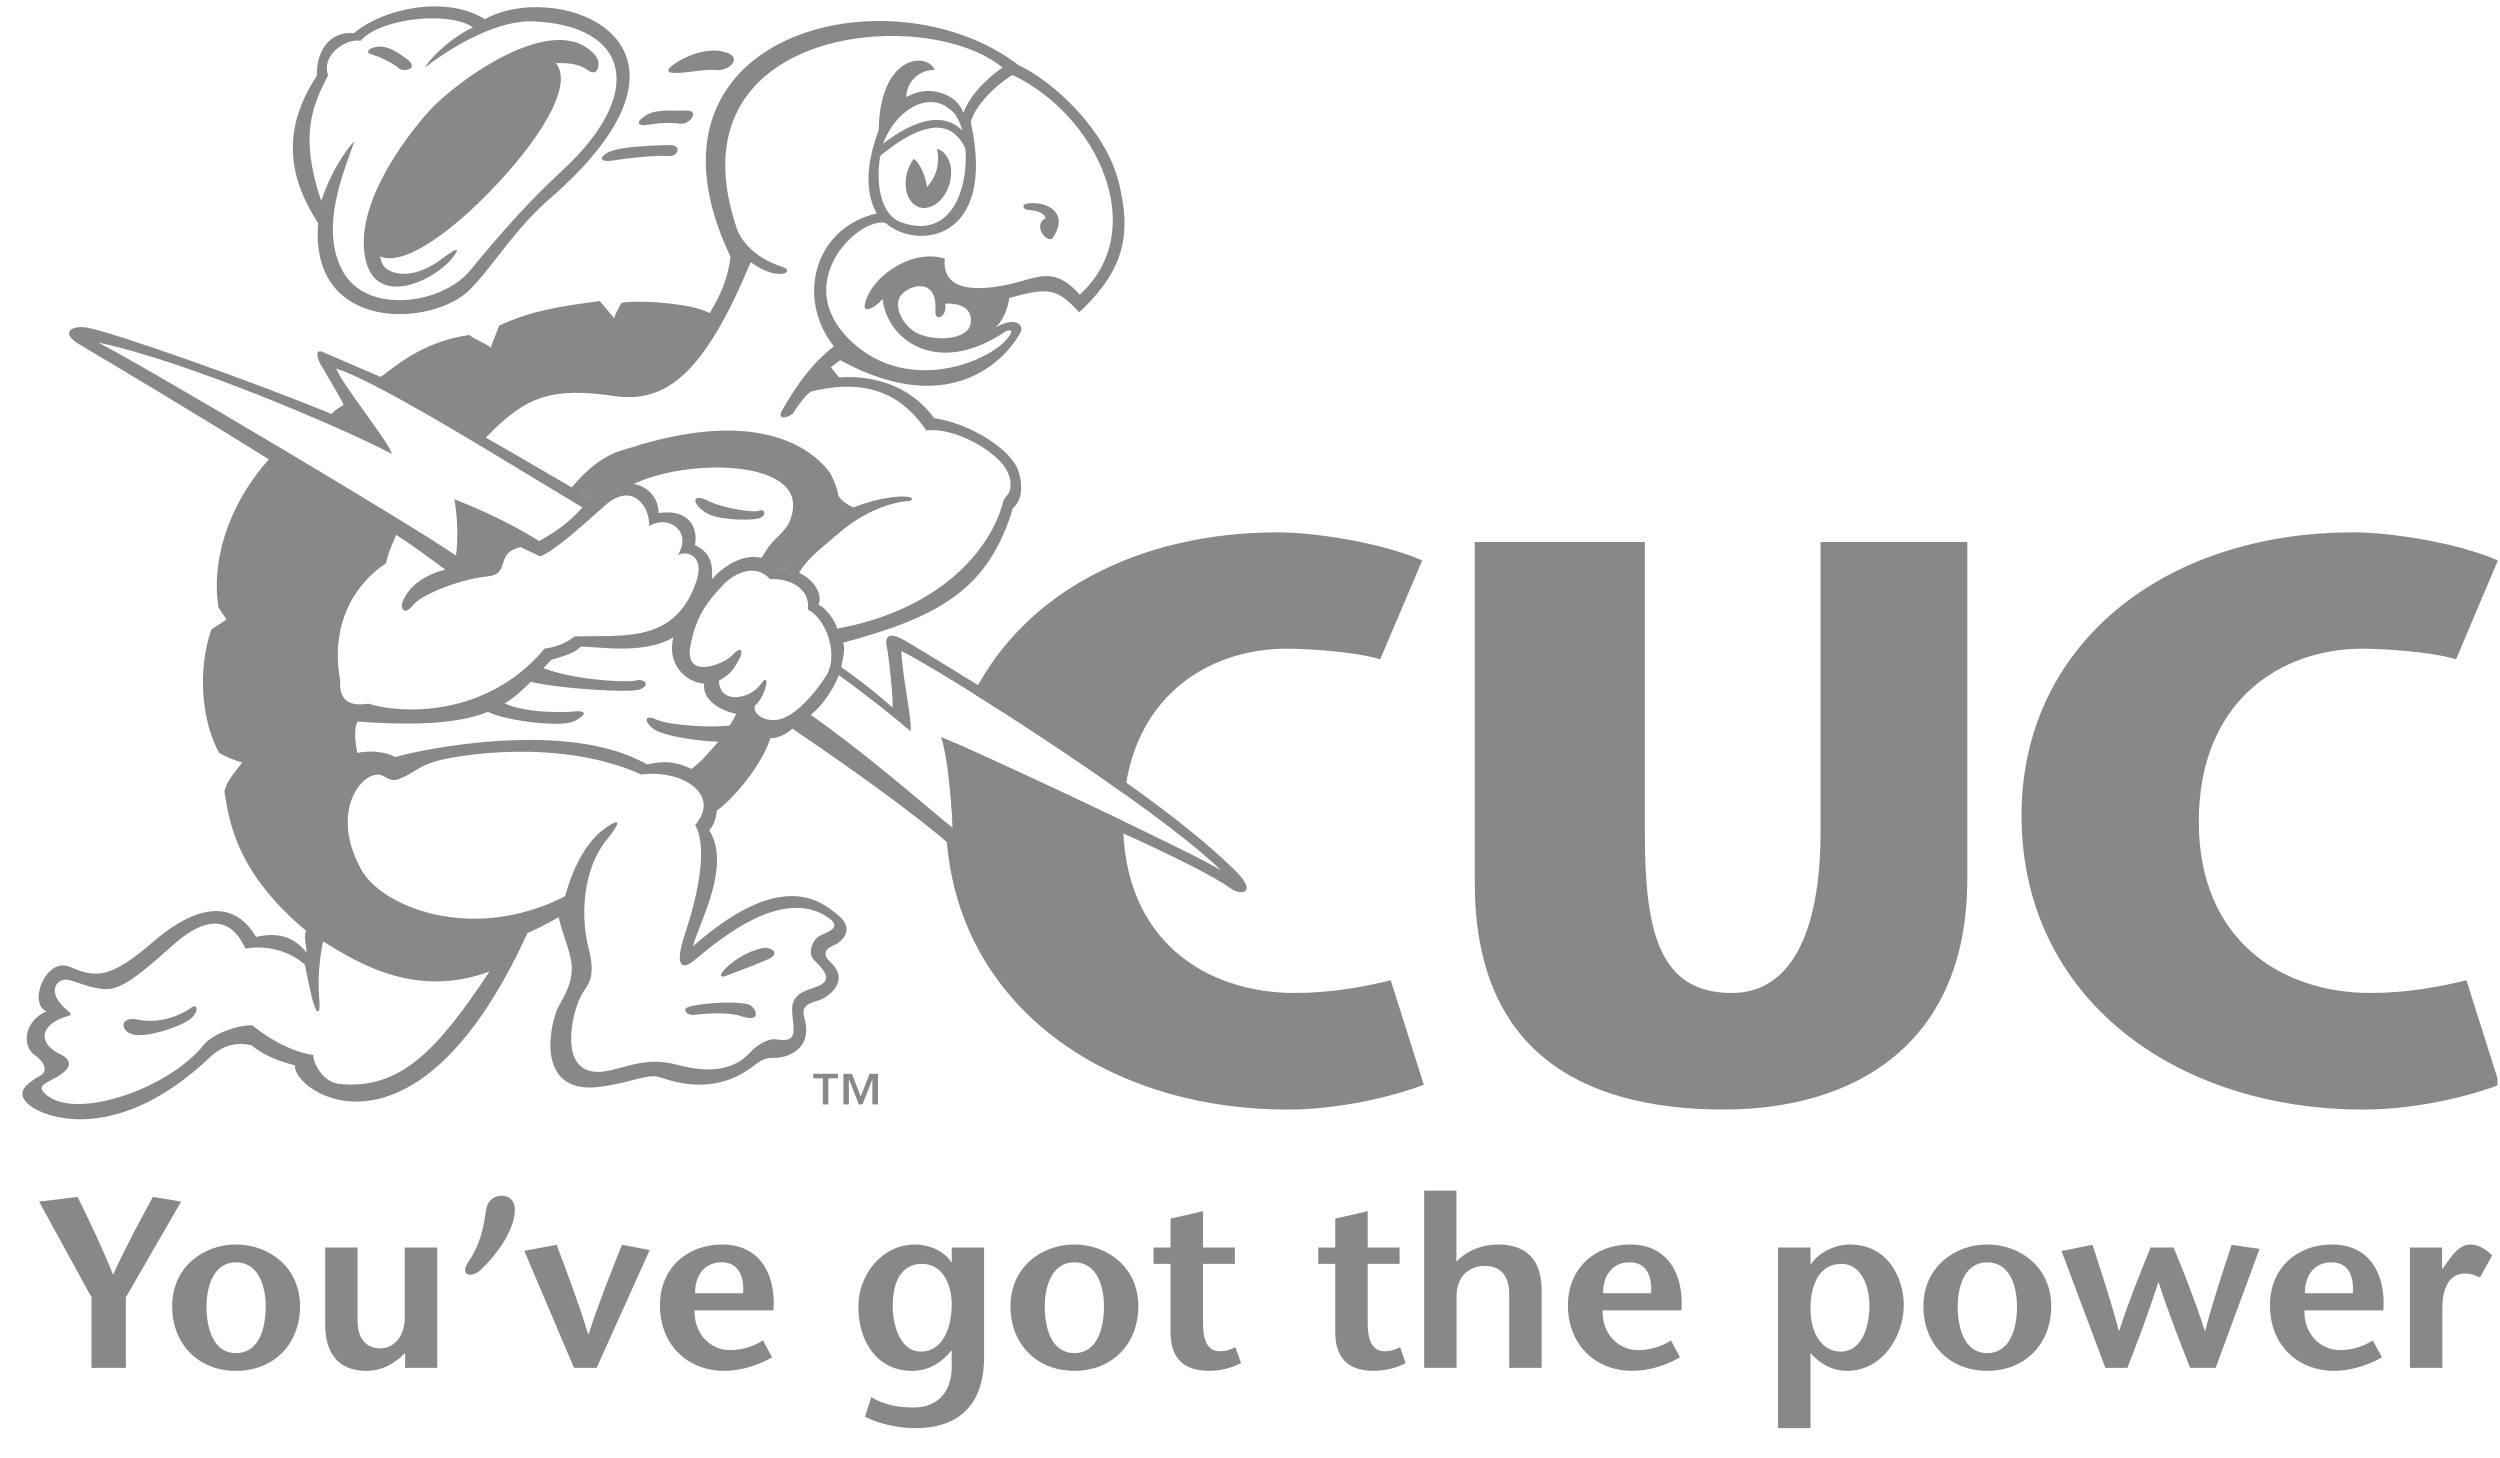 <svg width="84" height="49" viewBox="0 0 84 49" fill="none" xmlns="http://www.w3.org/2000/svg">
<g clip-path="url(#clip0_4642_12906)">
<path d="M55.267 18.211V28.009C55.267 31.386 55.784 33.364 58.194 33.364C60.087 33.364 61.171 31.492 61.171 27.937V18.211H66.101V29.539C66.101 35.136 62.256 37.28 57.922 37.28C53.073 37.28 49.553 35.27 49.553 29.673V18.211H55.267V18.211Z" fill="#888888"/>
<path d="M83.983 36.446C82.926 36.85 81.138 37.281 79.407 37.281C73.094 37.281 67.923 33.535 67.923 27.398C67.923 21.716 72.636 17.887 79.081 17.887C80.326 17.887 82.574 18.237 83.929 18.83L82.524 22.151C81.6 21.875 79.922 21.796 79.379 21.796C76.641 21.796 73.88 23.542 73.88 27.61C73.88 31.601 76.669 33.364 79.647 33.364C80.869 33.364 82.004 33.153 82.872 32.936L83.983 36.446Z" fill="#888888"/>
<path d="M3.074 45.961V43.589L1.313 40.374L2.606 40.216C3.009 41.034 3.401 41.848 3.8 42.828C4.245 41.848 4.695 41.034 5.137 40.216L6.086 40.374L4.229 43.589V45.961H3.074Z" fill="#888888"/>
<path d="M7.927 45.464C7.15 45.464 6.939 44.599 6.939 43.893C6.939 43.215 7.182 42.414 7.927 42.414C8.69 42.414 8.927 43.215 8.927 43.893C8.927 44.599 8.724 45.464 7.927 45.464ZM7.927 46.061C9.214 46.061 10.081 45.145 10.081 43.892C10.081 42.576 9.033 41.815 7.927 41.815C6.832 41.815 5.784 42.576 5.784 43.892C5.784 45.145 6.649 46.061 7.927 46.061Z" fill="#888888"/>
<path d="M13.612 45.464C13.227 45.839 12.824 46.061 12.31 46.061C11.433 46.061 10.927 45.541 10.927 44.518V41.916H12.013V44.37C12.013 44.934 12.269 45.306 12.784 45.306C13.161 45.306 13.601 44.99 13.601 44.258V41.917H14.691V45.961H13.612V45.464Z" fill="#888888"/>
<path d="M19.286 45.96L17.615 42.027L18.703 41.826C19.058 42.768 19.417 43.702 19.761 44.827H19.776C20.145 43.702 20.522 42.768 20.898 41.826L21.83 42.002L20.047 45.96H19.286Z" fill="#888888"/>
<path d="M23.355 43.451C23.346 42.912 23.627 42.414 24.249 42.414C24.79 42.414 25.008 42.839 24.969 43.451H23.355ZM25.991 44.028C26.073 42.828 25.541 41.815 24.264 41.815C23.092 41.815 22.174 42.606 22.174 43.857C22.174 45.187 23.101 46.06 24.335 46.06C24.802 46.06 25.385 45.926 25.943 45.605L25.631 45.035C25.361 45.227 24.933 45.364 24.533 45.364C23.855 45.364 23.313 44.801 23.338 44.027H25.991V44.028Z" fill="#888888"/>
<path d="M30.984 42.465C31.642 42.465 31.978 43.117 31.978 43.824C31.978 44.634 31.665 45.414 30.938 45.414C30.307 45.414 29.996 44.648 29.996 43.866C29.995 43.081 30.282 42.465 30.984 42.465ZM33.065 41.916H31.978V42.408H31.963C31.727 42.04 31.241 41.816 30.743 41.816C29.626 41.816 28.841 42.84 28.841 43.894C28.841 45.184 29.554 46.062 30.644 46.062C31.266 46.062 31.689 45.72 31.963 45.384H31.978V45.916C31.978 46.853 31.422 47.292 30.701 47.292C30.141 47.292 29.677 47.188 29.274 46.943L29.062 47.605C29.545 47.846 30.166 47.986 30.781 47.986C32.003 47.986 33.065 47.394 33.065 45.601V41.916Z" fill="#888888"/>
<path d="M36.097 45.464C35.316 45.464 35.104 44.598 35.104 43.893C35.104 43.215 35.349 42.414 36.097 42.414C36.854 42.414 37.093 43.215 37.093 43.893C37.093 44.598 36.887 45.464 36.097 45.464ZM36.097 46.06C37.381 46.06 38.248 45.145 38.248 43.892C38.248 42.576 37.2 41.815 36.097 41.815C34.999 41.815 33.951 42.576 33.951 43.892C33.951 45.145 34.819 46.06 36.097 46.06Z" fill="#888888"/>
<path d="M40.421 41.916H41.491V42.465H40.421V44.455C40.421 45.122 40.624 45.401 40.985 45.401C41.22 45.401 41.359 45.337 41.509 45.265L41.699 45.8C41.376 45.971 40.985 46.06 40.624 46.06C39.723 46.06 39.33 45.586 39.33 44.763V42.465H38.758V41.916H39.33V40.944L40.422 40.696V41.916H40.421Z" fill="#888888"/>
<path d="M45.954 41.916H47.027V42.465H45.954V44.455C45.954 45.122 46.161 45.401 46.52 45.401C46.756 45.401 46.9 45.337 47.043 45.265L47.23 45.8C46.916 45.971 46.52 46.06 46.161 46.06C45.256 46.06 44.865 45.586 44.865 44.763V42.465H44.293V41.916H44.865V40.944L45.955 40.696V41.916H45.954Z" fill="#888888"/>
<path d="M48.936 42.391C49.303 42.002 49.819 41.815 50.336 41.815C51.292 41.815 51.799 42.338 51.799 43.355V45.96H50.71V43.478C50.71 42.913 50.455 42.535 49.892 42.535C49.36 42.535 48.941 42.888 48.941 43.551V45.961H47.852V40.007H48.936V42.391Z" fill="#888888"/>
<path d="M53.867 43.451C53.857 42.912 54.136 42.414 54.757 42.414C55.296 42.414 55.518 42.839 55.477 43.451H53.867ZM56.498 44.028C56.581 42.828 56.048 41.815 54.77 41.815C53.599 41.815 52.683 42.606 52.683 43.857C52.683 45.187 53.607 46.06 54.845 46.06C55.318 46.06 55.895 45.926 56.447 45.605L56.143 45.036C55.872 45.227 55.445 45.364 55.044 45.364C54.362 45.364 53.82 44.801 53.849 44.027H56.498V44.028Z" fill="#888888"/>
<path d="M61.88 42.465C62.499 42.465 62.813 43.162 62.813 43.858C62.813 44.569 62.571 45.414 61.838 45.414C61.249 45.414 60.833 44.834 60.833 43.983C60.833 43.058 61.189 42.465 61.88 42.465ZM60.833 41.916H59.743V47.985H60.833V45.464C61.137 45.813 61.558 46.061 62.06 46.061C63.232 46.061 63.967 44.917 63.967 43.85C63.967 42.957 63.443 41.816 62.157 41.816C61.667 41.816 61.137 42.06 60.851 42.474H60.833V41.916Z" fill="#888888"/>
<path d="M66.766 45.464C65.991 45.464 65.779 44.598 65.779 43.893C65.779 43.215 66.023 42.414 66.766 42.414C67.532 42.414 67.771 43.215 67.771 43.893C67.772 44.598 67.564 45.464 66.766 45.464ZM66.766 46.06C68.055 46.06 68.921 45.145 68.921 43.892C68.921 42.576 67.877 41.815 66.766 41.815C65.675 41.815 64.626 42.576 64.626 43.892C64.626 45.145 65.491 46.06 66.766 46.06Z" fill="#888888"/>
<path d="M73.034 41.916C73.386 42.781 73.737 43.644 74.078 44.706H74.096C74.383 43.622 74.689 42.722 74.983 41.826L75.92 41.964L74.447 45.96H73.588C73.237 45.062 72.876 44.159 72.531 43.092H72.515C72.176 44.159 71.828 45.062 71.481 45.96H70.74L69.267 42.034L70.308 41.826C70.597 42.722 70.903 43.622 71.189 44.706H71.208C71.552 43.644 71.912 42.781 72.26 41.916H73.034Z" fill="#888888"/>
<path d="M77.445 43.451C77.437 42.912 77.717 42.414 78.341 42.414C78.884 42.414 79.097 42.839 79.057 43.451H77.445ZM80.082 44.028C80.166 42.828 79.631 41.815 78.354 41.815C77.184 41.815 76.27 42.606 76.27 43.857C76.27 45.187 77.194 46.06 78.431 46.06C78.893 46.06 79.477 45.926 80.035 45.605L79.722 45.036C79.455 45.227 79.025 45.364 78.627 45.364C77.948 45.364 77.404 44.801 77.429 44.027H80.082V44.028Z" fill="#888888"/>
<path d="M82.053 42.627H82.075L82.297 42.313C82.423 42.141 82.661 41.816 82.995 41.816C83.242 41.816 83.503 41.946 83.736 42.181L83.325 42.927C83.145 42.839 83.031 42.791 82.805 42.791C82.43 42.791 82.062 43.091 82.062 43.962V45.96H80.974V41.916H82.052L82.053 42.627Z" fill="#888888"/>
<path d="M16.969 40.188C16.787 40.158 16.402 40.181 16.329 40.675C16.248 41.243 16.132 41.826 15.755 42.368C15.619 42.569 15.585 42.715 15.675 42.793C15.755 42.864 15.957 42.839 16.132 42.686C16.304 42.532 17.132 41.712 17.28 40.863C17.361 40.397 17.163 40.229 16.969 40.188Z" fill="#888888"/>
<path d="M15.748 19.03C15.804 18.616 15.877 17.788 15.802 17.502C16.132 17.559 16.714 17.779 17.073 18.075C16.157 18.576 16.858 19.006 15.748 19.03Z" fill="#888888"/>
<path d="M31.479 4.997C31.874 5.111 32.06 5.641 31.903 6.184C31.742 6.726 31.296 7.079 30.902 6.969C30.512 6.854 30.326 6.324 30.483 5.779C30.533 5.609 30.607 5.467 30.701 5.341C30.936 5.477 31.134 6.048 31.143 6.283C31.435 5.993 31.602 5.495 31.479 4.997Z" fill="#888888"/>
<path d="M23.241 33.802C23.803 33.688 24.692 33.643 25.125 33.739C25.383 33.798 25.664 34.394 24.915 34.147C24.341 33.962 23.492 34.091 23.279 34.102C23.063 34.106 22.845 33.885 23.241 33.802Z" fill="#888888"/>
<path d="M25.598 31.86C25.915 31.796 26.253 32.029 25.802 32.233C25.352 32.434 24.63 32.694 24.417 32.779C24.203 32.868 24.123 32.791 24.405 32.512C24.694 32.236 25.143 31.958 25.598 31.86Z" fill="#888888"/>
<path d="M24.39 1.76C23.768 1.557 22.991 1.911 22.675 2.135C22.36 2.359 22.364 2.466 22.796 2.45C23.227 2.43 23.709 2.313 24.085 2.355C24.465 2.39 24.988 1.952 24.39 1.76Z" fill="#888888"/>
<path d="M23.056 3.714C22.566 3.736 22.081 3.649 21.71 3.872C21.342 4.095 21.402 4.256 21.776 4.193C22.153 4.129 22.529 4.109 22.854 4.157C23.179 4.193 23.538 3.706 23.056 3.714Z" fill="#888888"/>
<path d="M22.473 4.874C21.986 4.891 20.778 4.912 20.406 5.135C20.037 5.362 20.271 5.455 20.647 5.384C21.019 5.321 22.118 5.202 22.444 5.244C22.771 5.289 22.957 4.861 22.473 4.874Z" fill="#888888"/>
<path fill-rule="evenodd" clip-rule="evenodd" d="M18.445 6.701C24.576 1.388 18.73 -0.717 16.293 0.643C14.974 -0.166 12.887 0.275 11.891 1.114C11.025 1.038 10.62 1.79 10.647 2.544C9.467 4.336 9.666 5.928 10.69 7.498C10.387 11.202 14.549 10.992 15.798 9.722C16.091 9.426 16.385 9.05 16.704 8.642C17.195 8.013 17.746 7.307 18.445 6.701ZM15.89 0.921C15.041 1.324 14.384 2.05 14.282 2.266C15.394 1.406 16.832 0.669 17.926 0.718C21.157 0.863 21.716 3.123 18.897 5.725C17.887 6.657 16.965 7.661 15.797 9.088C14.854 10.228 12.326 10.586 11.52 9.118C10.805 7.823 11.394 6.179 11.776 5.115C11.824 4.979 11.869 4.854 11.908 4.739C11.543 5.123 11.083 5.883 10.791 6.75C10.07 4.584 10.467 3.613 11.024 2.526C10.786 1.897 11.572 1.282 12.115 1.37C12.787 0.598 15.115 0.364 15.89 0.921Z" fill="#888888"/>
<path d="M15.663 5.832C14.353 7.175 13.353 7.941 12.806 7.41C12.994 6.547 13.513 5.443 14.482 4.383C15.145 3.661 15.89 3.153 16.597 2.835C17.022 3.332 16.957 4.516 15.663 5.832Z" fill="#888888"/>
<path d="M12.507 1.836C12.834 1.934 13.218 2.135 13.385 2.281C13.553 2.444 14.14 2.319 13.645 1.962C13.145 1.6 12.929 1.556 12.711 1.567C12.498 1.57 12.182 1.745 12.507 1.836Z" fill="#888888"/>
<path d="M34.536 6.834C35.232 6.751 35.926 7.186 35.373 7.989C35.221 8.214 34.663 7.601 35.132 7.327C35.064 7.094 34.703 7.066 34.541 7.052C34.384 7.04 34.295 6.864 34.536 6.834Z" fill="#888888"/>
<path d="M6.432 33.855C6.067 34.122 5.358 34.404 4.652 34.262C3.946 34.105 4.023 34.766 4.635 34.782C5.249 34.79 6.233 34.423 6.465 34.178C6.696 33.932 6.611 33.716 6.432 33.855Z" fill="#888888"/>
<path fill-rule="evenodd" clip-rule="evenodd" d="M8.011 25.782C7.816 26.031 7.601 26.305 7.541 26.592C7.704 27.703 8.01 29.373 10.28 31.269C10.223 31.449 10.254 31.627 10.278 31.77C10.294 31.861 10.307 31.938 10.294 31.992C9.842 31.463 9.351 31.316 8.602 31.481C7.565 29.712 5.777 31.096 5.122 31.665C3.742 32.851 3.249 32.883 2.348 32.486C1.544 32.144 0.927 33.718 1.562 33.981C0.819 34.294 0.709 35.146 1.184 35.466C1.462 35.658 1.633 35.967 1.37 36.133C1.345 36.148 1.316 36.166 1.285 36.184L1.285 36.184C0.98 36.367 0.436 36.693 0.992 37.135C1.599 37.617 4.026 38.4 7.07 35.511C7.575 35.033 8.092 35.033 8.456 35.123C8.784 35.405 9.304 35.648 9.912 35.794C9.799 36.67 13.961 39.582 17.721 31.354C18.068 31.207 18.586 30.926 18.769 30.816C18.835 31.095 18.918 31.348 18.994 31.579C19.089 31.87 19.174 32.128 19.201 32.364C19.268 32.918 19.011 33.381 18.832 33.702L18.832 33.702C18.805 33.75 18.78 33.794 18.759 33.836C18.479 34.385 17.94 36.823 20.19 36.514C20.633 36.453 20.986 36.362 21.275 36.288L21.275 36.288L21.275 36.288L21.275 36.288L21.275 36.288L21.275 36.288C21.664 36.189 21.936 36.119 22.155 36.19C22.176 36.197 22.2 36.205 22.227 36.214C22.689 36.365 24.002 36.795 25.256 35.862C25.29 35.838 25.321 35.815 25.351 35.792L25.351 35.792C25.558 35.638 25.698 35.533 26.006 35.545C26.354 35.563 27.35 35.31 27.025 34.195C26.909 33.791 27.189 33.708 27.47 33.626L27.508 33.615C27.803 33.524 28.598 32.969 27.903 32.329C27.565 32.013 27.816 31.84 28.03 31.756C28.241 31.671 28.759 31.25 28.175 30.762L28.174 30.761C27.59 30.272 26.267 29.165 23.284 31.796C23.323 31.629 23.415 31.393 23.524 31.115C23.882 30.197 24.421 28.814 23.829 27.899C23.969 27.753 24.066 27.509 24.082 27.239C24.734 26.765 25.613 25.649 25.881 24.81C26.125 24.798 26.379 24.701 26.625 24.483C28.759 25.932 30.701 27.328 31.984 28.435C32.384 28.775 32.378 28.615 32.368 28.357C32.365 28.287 32.363 28.21 32.367 28.133C32.394 27.78 32.295 26.073 32.174 25.584C32.383 25.679 32.825 25.867 33.409 26.115L33.409 26.115C35.687 27.084 40.129 28.973 41.375 29.865C41.708 30.096 42.251 30.006 41.538 29.288C38.931 26.681 33.25 23.242 30.53 21.595L30.525 21.592C29.879 21.194 29.691 21.331 29.813 21.824C29.856 22.001 30.01 23.384 29.99 23.775L29.99 23.775L29.989 23.775C29.665 23.487 29.208 23.082 28.264 22.412C28.274 22.36 28.286 22.308 28.297 22.255L28.297 22.255C28.346 22.036 28.397 21.805 28.328 21.594C31.642 20.712 33.231 19.748 34.036 17.066C34.213 16.937 34.435 16.564 34.226 15.853C34.022 15.137 32.639 14.235 31.384 14.048C30.495 12.824 29.119 12.611 28.202 12.683C28.135 12.613 28.086 12.55 28.039 12.49L28.039 12.49L28.039 12.49L28.039 12.49L28.039 12.49L28.039 12.49C27.999 12.439 27.962 12.392 27.918 12.345C28.029 12.252 28.136 12.171 28.229 12.102C32.156 14.246 33.986 11.794 34.304 11.135C34.374 11.008 34.237 10.572 33.44 11.005C33.674 10.818 33.848 10.428 33.914 10.014C35.246 9.634 35.531 9.697 36.261 10.494C37.907 8.963 37.972 7.711 37.596 6.148C37.145 4.306 35.314 2.692 34.227 2.191C29.949 -1.094 20.945 1.08 24.546 8.63C24.444 9.466 24.139 10.004 23.951 10.336C23.91 10.408 23.875 10.47 23.848 10.523C23.234 10.172 21.359 10.073 20.881 10.176C20.868 10.2 20.854 10.226 20.838 10.254L20.838 10.254C20.764 10.389 20.667 10.564 20.637 10.697C20.596 10.641 20.311 10.303 20.175 10.14L20.155 10.117L20.133 10.12C18.923 10.28 17.886 10.417 16.769 10.942C16.75 11.009 16.71 11.106 16.665 11.215L16.665 11.215L16.665 11.215C16.605 11.364 16.535 11.534 16.494 11.684C16.441 11.624 16.303 11.555 16.158 11.482L16.158 11.482C16.011 11.408 15.857 11.331 15.774 11.255C14.387 11.45 13.499 12.129 13.036 12.483L13.036 12.483C12.931 12.563 12.849 12.627 12.787 12.664C12.694 12.623 12.293 12.451 11.881 12.274C11.437 12.083 10.979 11.886 10.88 11.842C10.559 11.692 10.669 12.023 10.748 12.201C10.757 12.217 10.818 12.322 10.904 12.467L10.904 12.467L10.904 12.467L10.904 12.467L10.904 12.467L10.904 12.468L10.904 12.468C11.121 12.835 11.493 13.463 11.546 13.605C11.52 13.622 11.492 13.639 11.463 13.657C11.342 13.731 11.202 13.817 11.14 13.911C8.595 12.854 3.888 11.195 2.961 11.014C2.418 10.907 1.989 11.175 2.675 11.575C2.723 11.604 2.831 11.669 2.988 11.762C3.957 12.34 6.8 14.035 9.035 15.435C7.926 16.657 7.054 18.526 7.338 20.41L7.611 20.815L7.104 21.147C6.612 22.545 6.791 24.281 7.367 25.301C7.606 25.441 7.992 25.584 8.136 25.621C8.097 25.673 8.055 25.727 8.012 25.782L8.012 25.782L8.011 25.782L8.011 25.782L8.011 25.782L8.011 25.782ZM16.448 32.643C13.994 33.55 12.088 32.398 10.857 31.631C10.774 32.014 10.66 32.757 10.725 33.522C10.786 34.226 10.602 34.07 10.464 33.453C10.326 32.851 10.247 32.416 10.247 32.416C9.786 31.992 9.026 31.735 8.246 31.873C7.92 31.151 7.246 30.466 5.796 31.769C4.186 33.223 3.846 33.306 3.262 33.204C3.052 33.171 2.883 33.111 2.717 33.053L2.717 33.053L2.717 33.053C2.565 33 2.417 32.948 2.244 32.919C1.916 32.87 1.519 33.342 2.271 33.955C2.389 34.05 2.421 34.105 2.3 34.131C1.254 34.431 1.318 35.088 2.006 35.411C2.273 35.539 2.507 35.75 2.091 36.067C1.968 36.161 1.834 36.231 1.717 36.291C1.439 36.437 1.257 36.531 1.55 36.781C2.566 37.659 5.681 36.569 6.848 35.105C7.131 34.754 7.943 34.438 8.479 34.45C8.839 34.754 9.692 35.335 10.527 35.446C10.525 35.75 10.86 36.356 11.384 36.417C13.49 36.646 14.75 35.193 16.448 32.643ZM31.428 10.451C31.51 9.285 30.54 9.575 30.272 9.921C30.004 10.264 30.307 10.941 30.837 11.205C31.362 11.461 32.563 11.461 32.62 10.828C32.682 10.168 31.88 10.188 31.76 10.206C31.834 10.659 31.403 10.828 31.428 10.451ZM25.872 19.457C25.364 18.891 24.63 19.297 24.312 19.638C24.277 19.678 24.239 19.718 24.2 19.76L24.2 19.76C23.859 20.128 23.405 20.616 23.201 21.68C22.97 22.859 24.301 22.338 24.613 22.007C24.924 21.672 24.985 21.89 24.831 22.158L24.808 22.201C24.669 22.453 24.556 22.659 24.155 22.872C24.184 23.673 25.189 23.508 25.563 22.985C25.925 22.484 25.723 23.437 25.359 23.712C25.293 24.064 25.825 24.309 26.3 24.138C26.781 23.958 27.352 23.35 27.762 22.701C28.172 22.049 27.807 20.826 27.145 20.482C27.231 19.835 26.625 19.428 25.872 19.457ZM20.591 35.943C20.669 35.923 20.743 35.903 20.816 35.884C21.525 35.696 21.988 35.574 22.802 35.789C24.403 36.211 24.988 35.595 25.246 35.323C25.274 35.293 25.299 35.267 25.32 35.248C25.486 35.093 25.851 34.88 26.075 34.922C26.721 35.03 26.692 34.746 26.64 34.257C26.633 34.182 26.624 34.103 26.618 34.02C26.576 33.457 26.926 33.334 27.305 33.201C27.357 33.182 27.41 33.164 27.462 33.144C28.012 32.935 27.665 32.579 27.436 32.343L27.436 32.343C27.39 32.296 27.349 32.254 27.321 32.218C27.154 32.014 27.277 31.601 27.515 31.463C27.559 31.436 27.617 31.409 27.679 31.381C27.95 31.258 28.285 31.105 27.748 30.777C26.247 29.86 24.263 31.495 23.398 32.208L23.397 32.208L23.322 32.27L23.273 32.31C23.033 32.506 22.608 32.626 22.998 31.438C23.696 29.325 23.645 28.216 23.357 27.721C24.237 26.707 22.941 25.845 21.544 26.023C18.806 24.784 15.297 25.371 14.602 25.591C14.26 25.702 14.125 25.785 13.965 25.884C13.854 25.953 13.73 26.03 13.516 26.129C13.229 26.261 13.166 26.227 12.909 26.091L12.866 26.068C12.281 25.767 11.001 27.165 12.139 29.222C12.824 30.465 15.863 31.71 18.99 30.113C19.301 28.93 19.815 28.27 20.13 27.99C20.445 27.718 21.181 27.234 20.381 28.223C19.579 29.211 19.498 30.784 19.778 31.868C20 32.728 19.815 33.005 19.639 33.269C19.593 33.337 19.548 33.405 19.511 33.482C19.155 34.201 18.696 36.444 20.591 35.943ZM20.318 16.994C19.382 17.828 18.629 18.5 18.151 18.695L17.489 18.381C17.039 18.486 16.968 18.716 16.902 18.928C16.836 19.14 16.776 19.334 16.35 19.371C15.501 19.453 14.177 19.962 13.888 20.321C13.598 20.681 13.492 20.485 13.502 20.301C13.588 19.985 13.873 19.622 14.295 19.398C14.47 19.303 14.636 19.223 14.961 19.136C14.885 19.08 14.807 19.023 14.726 18.963L14.726 18.963L14.726 18.963L14.726 18.963L14.726 18.963C14.343 18.683 13.902 18.36 13.312 17.969C13.281 18.042 13.254 18.109 13.228 18.171C13.085 18.515 13.008 18.701 12.97 18.928C12.177 19.436 11.036 20.705 11.432 22.876C11.397 23.358 11.571 23.778 12.377 23.642C13.413 23.979 16.33 24.149 18.297 21.794C18.781 21.726 19.098 21.551 19.307 21.384C19.52 21.377 19.735 21.376 19.951 21.376C21.354 21.373 22.772 21.37 23.395 19.541C23.702 18.635 23.034 18.486 22.772 18.657C23.281 17.837 22.445 17.282 21.812 17.678C21.845 17.032 21.255 16.163 20.329 16.983L20.318 16.994ZM12.001 25.301C12.503 25.186 13.074 25.293 13.269 25.441C14.125 25.18 19.1 24.15 21.744 25.688C22.492 25.503 22.906 25.688 23.235 25.836C23.761 25.449 24.534 24.47 24.734 23.987C24.3 23.9 23.573 23.558 23.662 22.97C23.067 22.937 22.388 22.329 22.625 21.417C21.833 21.883 20.723 21.803 20.021 21.753C19.795 21.737 19.611 21.724 19.494 21.733C19.369 21.913 19.007 22.023 18.667 22.127C18.618 22.142 18.569 22.157 18.521 22.172C18.406 22.293 18.297 22.411 18.191 22.526C17.082 23.728 16.313 24.563 12.016 24.244C11.863 24.532 11.96 25.051 11.994 25.237C12.004 25.291 12.009 25.317 12.001 25.301ZM15.267 16.778C15.861 17.005 17.032 17.497 18.114 18.178C18.724 17.849 19.154 17.517 19.568 17.05C19.117 16.78 18.616 16.476 18.088 16.155C15.626 14.661 12.581 12.812 11.298 12.38C11.378 12.627 11.826 13.25 12.263 13.86L12.263 13.86L12.263 13.86C12.698 14.466 13.123 15.057 13.166 15.25C11.515 14.383 6.233 12.119 3.301 11.511C4.761 12.242 14.143 17.819 15.321 18.67C15.408 17.998 15.356 17.272 15.267 16.778ZM27.585 16.184C27.997 16.76 27.696 17.43 27.45 17.778C26.991 18.142 26.796 18.455 26.541 18.864C26.494 18.939 26.445 19.018 26.391 19.101C26.365 19.101 26.295 19.108 26.227 19.115C26.164 19.122 26.102 19.128 26.076 19.129C25.677 18.45 24.663 18.629 23.922 19.457C23.956 18.868 23.84 18.561 23.345 18.312C23.441 17.989 23.352 17.065 22.13 17.238C22.094 16.177 20.846 16.017 20.271 16.453L20.218 16.49C20.051 16.607 19.942 16.683 19.872 16.782C19.782 16.722 19.592 16.609 19.502 16.557C19.94 16.017 20.498 15.777 20.997 15.563C21.047 15.542 21.096 15.521 21.145 15.499C21.76 15.268 26.235 14.291 27.585 16.184ZM32.617 4.096C33.507 8.137 30.78 8.408 29.751 7.489C28.864 7.287 26.543 9.475 28.564 11.432C30.591 13.403 33.587 12.019 33.967 11.194C34.022 11.079 33.888 11.072 33.747 11.163C31.451 12.688 29.789 11.385 29.655 10.04C29.464 10.302 28.802 10.717 29.154 9.943C29.508 9.16 30.716 8.365 31.747 8.691C31.609 9.973 33.257 9.751 34.321 9.447C34.367 9.434 34.413 9.421 34.458 9.408L34.458 9.408L34.458 9.408L34.458 9.408L34.458 9.408C35.056 9.238 35.565 9.093 36.28 9.901C38.683 7.709 36.842 3.858 34.025 2.521C33.733 2.668 32.813 3.392 32.617 4.096ZM32.323 4.345L32.325 4.349C32.365 4.473 32.384 4.579 32.385 4.599C32.647 5.946 32.145 8.119 30.302 7.478C29.565 7.231 29.406 6.109 29.593 5.143C29.61 5.056 29.632 4.972 29.657 4.89L29.648 4.898C29.648 4.898 29.847 4.201 30.446 3.742C31.006 3.313 31.509 3.391 31.797 3.584C32.007 3.723 32.12 3.837 32.231 4.099C32.266 4.174 32.297 4.256 32.323 4.345ZM33.823 16.664C33.784 16.712 33.744 16.761 33.714 16.832C33.288 18.519 31.522 20.507 28.121 21.123C28.106 20.911 27.721 20.377 27.502 20.328C27.673 19.894 27.242 19.416 26.847 19.25C27.07 18.847 27.503 18.487 27.889 18.165C27.998 18.075 28.102 17.988 28.198 17.904C28.816 17.359 29.752 16.874 30.579 16.831C30.92 16.629 29.842 16.578 28.694 17.046C28.437 16.976 28.235 16.756 28.17 16.666C28.137 16.405 28.032 16.18 27.945 15.997L27.945 15.997C27.93 15.965 27.916 15.935 27.903 15.906C27.227 14.983 25.428 13.781 21.468 14.955C21.369 14.992 21.264 15.021 21.154 15.053C20.67 15.189 20.07 15.358 19.21 16.377C18.896 16.197 18.504 15.967 18.095 15.728L18.095 15.728C17.47 15.362 16.807 14.974 16.325 14.705C17.704 13.246 18.624 13.019 20.646 13.307C22.424 13.566 23.692 12.484 25.223 8.81L25.275 8.844C25.495 8.987 25.811 9.194 26.166 9.204C26.548 9.209 26.48 9.028 26.317 8.979C25.453 8.692 25.048 8.265 24.799 7.797C22.336 0.864 31.14 0.131 33.684 2.274C33.409 2.445 32.591 3.112 32.375 3.794C32.228 3.427 31.965 3.24 31.632 3.126C31.199 2.988 30.813 3.062 30.451 3.261C30.461 2.816 30.789 2.363 31.407 2.345C31.116 1.724 29.564 1.876 29.525 4.361C29.303 4.956 28.914 6.221 29.459 7.17C27.358 7.652 26.738 10.021 28.017 11.636C27.355 12.154 26.836 12.805 26.255 13.828C26.117 14.14 26.536 14.029 26.673 13.854C26.858 13.535 27.085 13.278 27.23 13.162C29.569 12.568 30.578 13.676 31.128 14.466C31.93 14.35 33.187 14.98 33.696 15.605C33.871 15.824 33.975 16.092 33.953 16.37C33.941 16.517 33.884 16.588 33.823 16.664ZM31.406 27.318C30.133 26.247 28.761 25.094 27.242 24.018C27.684 23.666 28.036 23.088 28.184 22.686C29.307 23.494 30.099 24.147 30.596 24.571C30.626 24.39 30.551 23.907 30.467 23.366C30.387 22.852 30.299 22.285 30.285 21.873C31.64 22.54 38.794 27.063 41.046 29.261C40.384 28.784 32.635 25.159 31.617 24.765C31.815 25.292 31.978 26.833 32.012 27.826C31.812 27.66 31.61 27.49 31.406 27.318Z" fill="#888888"/>
<path d="M29.409 5.202C31.118 3.77 32.118 3.916 32.597 5.025" stroke="#888888" stroke-width="0.261"/>
<path d="M19.501 16.558C19.501 16.558 20.082 15.663 21.525 15.279C23.087 14.879 23.605 14.838 24.517 14.879C25.434 14.915 26.004 15.022 26.648 15.307C26.962 15.45 27.482 15.941 27.619 16.203C27.826 16.586 28.079 17.072 27.415 17.897C27.132 18.24 26.911 18.401 26.719 18.654C26.497 18.928 26.396 19.101 26.396 19.101L26.07 19.138L25.746 18.775C27.556 16.997 26.564 16.228 26.353 16.076C25.753 15.628 25.244 15.757 24.044 15.676C23.162 15.602 22.118 15.758 21.474 15.94C21.266 15.993 20.937 16.018 20.495 16.32C20.176 16.545 19.871 16.784 19.871 16.784L19.501 16.558Z" fill="#888888"/>
<path d="M19.936 16.928C19.936 16.928 20.62 16.242 21.897 15.851C23.9 15.233 27.446 15.412 26.723 17.501C26.557 17.976 26.121 18.211 25.926 18.529C25.736 18.846 25.598 18.996 25.598 18.996" stroke="#888888" stroke-width="0.341"/>
<path d="M17.784 22.895C17.49 22.811 17.976 22.326 18.104 22.384C19.095 22.839 21.029 22.944 21.346 22.867C21.664 22.78 21.874 23.036 21.484 23.168C21.097 23.296 18.589 23.119 17.784 22.895Z" fill="#888888"/>
<path d="M16.63 23.419C16.525 23.311 16.207 23.789 16.315 23.865C16.733 24.19 18.848 24.467 19.301 24.232C19.757 23.987 19.678 23.865 19.291 23.904C18.902 23.949 17.19 23.975 16.63 23.419Z" fill="#888888"/>
<path d="M24.623 24.361C24.642 24.357 24.837 24.853 24.405 24.913C23.975 24.965 22.304 24.781 21.932 24.475C21.578 24.179 21.729 24.019 22.036 24.171C22.489 24.381 24.009 24.471 24.623 24.361Z" fill="#888888"/>
<path fill-rule="evenodd" clip-rule="evenodd" d="M43.261 37.281C44.996 37.281 46.787 36.85 47.839 36.446L46.728 32.936C45.862 33.153 44.723 33.364 43.507 33.364C40.526 33.364 37.736 31.601 37.736 27.61C37.736 27.602 37.736 27.595 37.736 27.587C35.66 26.592 33.188 25.446 32.087 24.963C31.993 25.317 31.919 25.68 31.868 26.053C31.942 26.646 31.994 27.31 32.012 27.826C31.934 27.762 31.857 27.697 31.779 27.631C31.908 33.63 37.031 37.281 43.261 37.281ZM32.715 23.306C34.398 19.955 38.2 17.887 42.938 17.887C44.183 17.887 46.429 18.237 47.787 18.83L46.375 22.151C45.46 21.875 43.779 21.796 43.235 21.796C40.719 21.796 38.177 23.275 37.787 26.68C36.117 25.49 34.214 24.243 32.715 23.306Z" fill="#888888"/>
<path d="M23.812 17.277C23.245 16.992 23.168 16.49 23.855 16.86C24.377 17.088 25.319 17.234 25.5 17.162C25.681 17.084 25.778 17.286 25.556 17.395C25.329 17.507 24.218 17.48 23.812 17.277Z" fill="#888888"/>
<path d="M16.732 6.15C18.39 4.369 19.303 2.681 18.611 2.051C17.917 1.421 16.014 2.355 14.354 4.14C12.697 5.924 11.915 7.882 12.608 8.508C13.3 9.138 15.072 7.937 16.732 6.15Z" fill="#888888"/>
<path d="M14.876 8.675C13.928 9.401 13.22 9.229 12.958 9.01C12.714 8.798 12.694 8.233 12.839 7.533C13.203 8.07 13.992 8.731 16.252 6.203C18.43 3.755 18.142 2.584 17.279 2.444C18.36 2.032 19.314 2.023 19.743 2.354C20.104 2.628 20.202 2.106 20.018 1.883C18.672 0.238 15.256 2.788 14.412 3.737C13.57 4.679 12.042 6.748 12.239 8.461C12.464 10.449 14.54 9.462 15.169 8.705C15.038 8.865 15.826 7.959 14.876 8.675Z" fill="#888888"/>
<path d="M28.154 36.232H27.833V37.108H27.648V36.232H27.324V36.08H28.154V36.232ZM28.921 36.839L29.217 36.079H29.5V37.108H29.311V36.271H29.308L28.982 37.108H28.856L28.529 36.271H28.523V37.108H28.339V36.079H28.622L28.921 36.839Z" fill="#888888"/>
</g>
<defs>
<clipPath id="clip0_4642_12906">
<rect width="83.163" height="48" fill="white" transform="translate(0.752 0.215)"/>
</clipPath>
</defs>
</svg>
